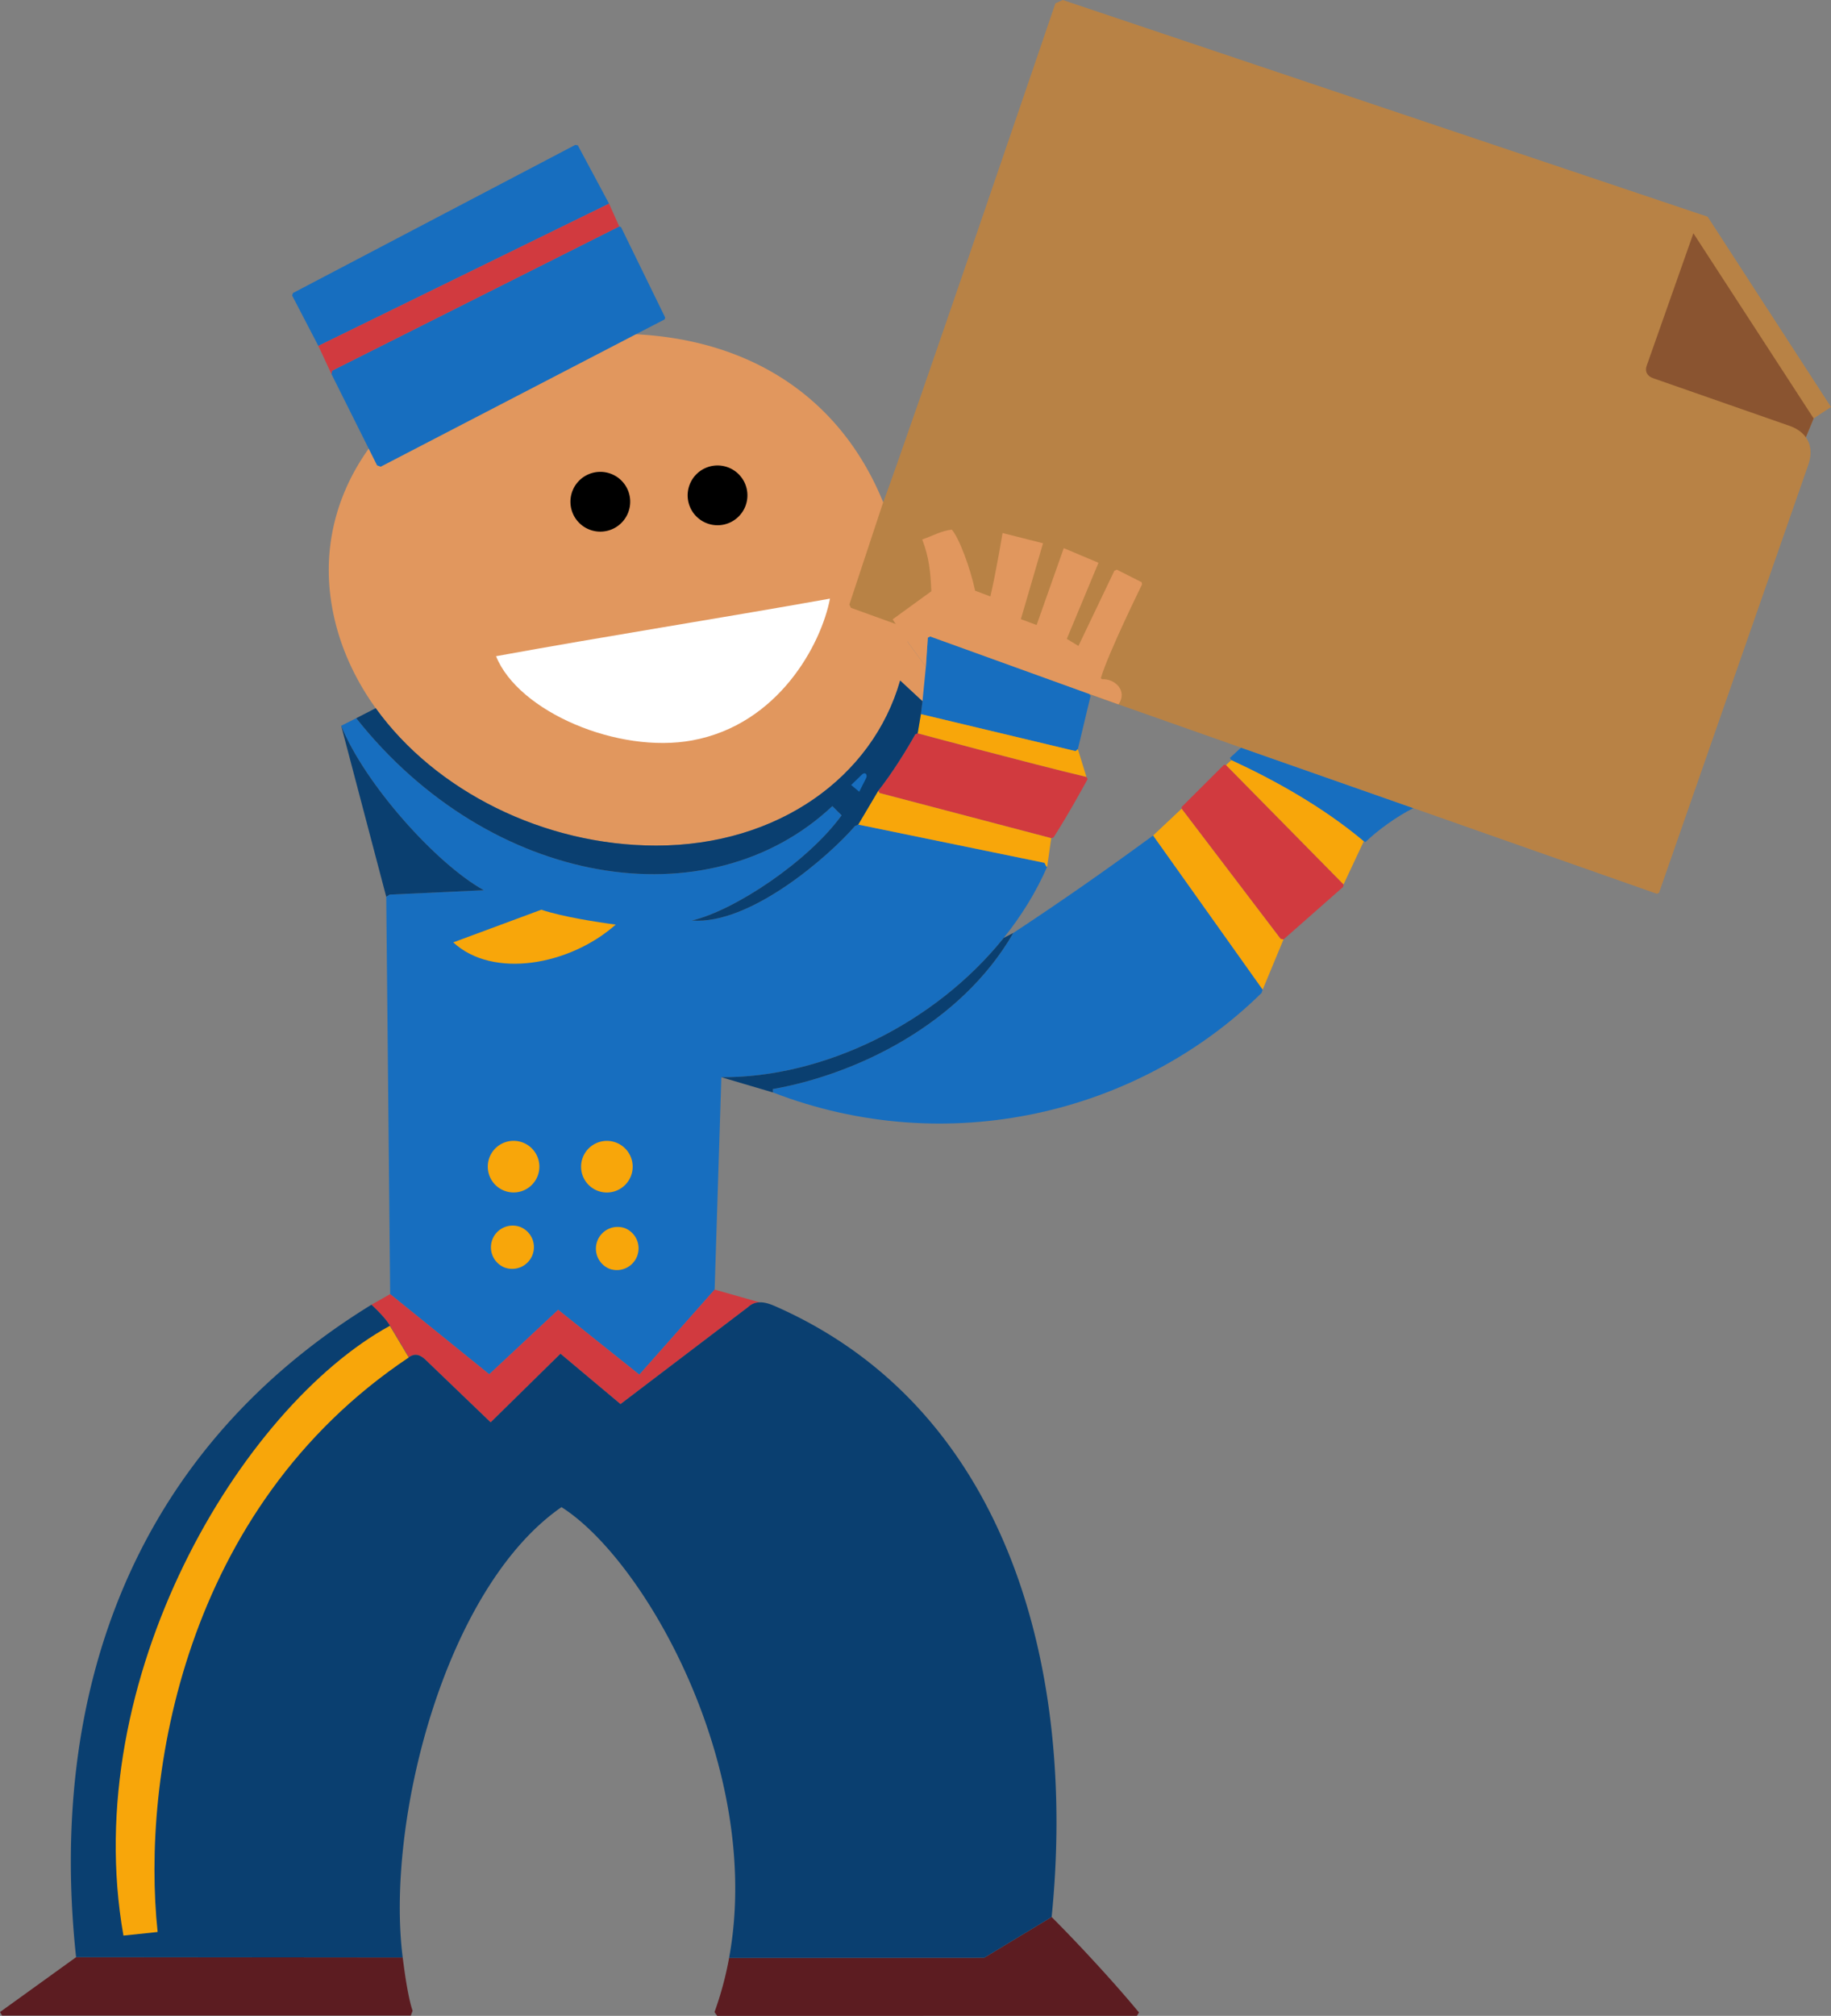 <svg width="457.609" height="503.703" viewBox="0 0 343.207 377.777" xmlns="http://www.w3.org/2000/svg"><rect x="0" y="0" width="343.207" height="377.777" fill="#808080" stroke="none"/><path style="fill:#e1975e;fill-opacity:1;fill-rule:nonzero;stroke:none" d="M222.23 464.738 218.762 460a42.74 42.74 0 0 0-.23-9.54c-4.192-30.87-24.833-48.128-54.364-48.128-32.945 0-57.102 23.008-53.504 49.508 1.016 7.504 4.008 14.496 8.445 20.652 11.164 15.5 31.485 25.75 52.567 25.75 22.84 0 40.582-12.86 45.73-30.933l4.188 3.89 2.574-3.867-1.938-2.594" transform="translate(-48.684 -339.781)"/><path style="fill:#176ebf;fill-opacity:1;fill-rule:nonzero;stroke:none" d="m120.04 427.242-.677-.25-8.535-17.082.094-.656 53.832-27.035.336.125 8.27 16.933-.102.364-5.442 2.812-47.777 24.79m161.274 52.647-2.09 1.919.265.43c8.07 3.71 17.227 8.804 24.825 15.202l.34.125c2.077-2.062 5.937-4.855 8.952-6.34l-32.293-11.335" transform="translate(-48.684 -339.781)"/><path style="fill:#b88245;fill-opacity:1;fill-rule:nonzero;stroke:none" d="M387.18 421.734c.941 1.313 1.168 3.04.484 5.067l-28.008 80.297-.406.18-45.645-16.051-32.293-11.336-22.972-8.102-5.48-1.96-44.688-16.145-.281-.618 6.246-18.878c4.77-12.747 32.37-93.774 32.37-93.774l1.388-.633 120.875 40.614 23.12 35.66-3.25 2.144-1.46 3.535" transform="translate(-48.684 -339.781)"/><path style="fill:#176ebf;fill-opacity:1;fill-rule:nonzero;stroke:none" d="m252.86 469.828.242.379-2.383 9.969-.422.367-29-6.934.297-2.41.636-6.46.368-5.466.453-.214 29.808 10.77m-95.871-102.817 5.856 10.93-54.489 26.66-4.918-9.454.172-.46 52.895-27.747.484.07" transform="translate(-48.684 -339.781)"/><path style="fill:#d13a3f;fill-opacity:1;fill-rule:nonzero;stroke:none" d="m162.844 377.941-54.489 26.66 2.473 5.31.094-.657 53.832-27.035-1.91-4.278" transform="translate(-48.684 -339.781)"/><path style="fill:#fff;fill-opacity:1;fill-rule:nonzero;stroke:none" d="M178.496 478.52c-13.945 2.601-32.652-5.36-36.832-15.766 20.715-3.781 41.746-7.059 62.594-10.79-1.649 8.583-9.649 23.552-25.762 26.556" transform="translate(-48.684 -339.781)"/><path style="fill:#d13a3f;fill-opacity:1;fill-rule:nonzero;stroke:none" d="m289.266 515.836-.54-.106-18.558-24.398.004-.312 7.934-7.915.386.047 22.032 22.371-.079.465-11.18 9.848" transform="translate(-48.684 -339.781)"/><path style="fill:#f8a60a;fill-opacity:1;fill-rule:nonzero;stroke:none" d="m300.523 505.523-22.03-22.37.995-.915c8.07 3.711 17.227 8.805 24.824 15.203l-3.789 8.082" transform="translate(-48.684 -339.781)"/><path style="fill:#d13a3f;fill-opacity:1;fill-rule:nonzero;stroke:none" d="M252.563 485.766s-3.692 6.789-6.407 10.96l-.43.126-32.19-8.461-.24-.407c2.536-3.18 5.438-7.859 6.934-10.57l.461-.21s20.91 5.62 31.641 8.175l.23.387" transform="translate(-48.684 -339.781)"/><path style="fill:#f8a60a;fill-opacity:1;fill-rule:nonzero;stroke:none" d="M252.332 485.379c-10.73-2.555-31.64-8.176-31.64-8.176l.605-3.594 29 6.934.422-.367 1.613 5.203" transform="translate(-48.684 -339.781)"/><path style="fill:#176ebf;fill-opacity:1;fill-rule:nonzero;stroke:none" d="m285.363 525.234-.215.637c-23.105 22.719-58.984 31.219-91.562 18.645l-.04-.645c15.388-2.7 35.13-11.98 45.079-29.258 8.89-5.847 17.48-11.86 26.203-18.258l20.535 28.88" transform="translate(-48.684 -339.781)"/><path style="fill:#f8a60a;fill-opacity:1;fill-rule:nonzero;stroke:none" d="m264.828 496.355 20.535 28.88 3.903-9.4-.54-.105-18.558-24.398-5.34 5.023" transform="translate(-48.684 -339.781)"/><path style="fill:#176ebf;fill-opacity:1;fill-rule:nonzero;stroke:none" d="M244.96 502.234c-2.097 4.778-4.866 9.239-8.144 13.32-12.925 16.079-33.796 26.204-52.921 26.102l-1.258 39.797-14.114 15.938-15.21-12.149-12.922 12.078-18.57-15.02-.739-74.46.637-.41 17.656-.817c-8.938-4.945-22.348-19.957-26.738-30.824l2.824-1.418c25.07 31.649 66.012 38.32 89.238 16.477l1.735 1.726c-6.262 8.664-20.114 17.867-28.082 19.719 11.02.855 25.828-12.184 30.585-17.707l.618-.281 34.922 7.172s.367.87.484.757" transform="translate(-48.684 -339.781)"/><path style="fill:#0a3f70;fill-opacity:1;fill-rule:nonzero;stroke:none" d="m121.082 507.84.637-.41 17.656-.817c-8.938-4.945-22.348-19.957-26.738-30.824l8.445 32.05" transform="translate(-48.684 -339.781)"/><path style="fill:#f8a60a;fill-opacity:1;fill-rule:nonzero;stroke:none" d="m209.555 494.305 34.922 7.172s.367.87.484.757l.766-5.382-32.192-8.461-.238-.407-3.742 6.32" transform="translate(-48.684 -339.781)"/><path style="fill:#0a3f70;fill-opacity:1;fill-rule:nonzero;stroke:none" d="m119.11 472.492-3.65 1.88c25.071 31.648 66.013 38.32 89.24 16.476l1.734 1.726c-6.262 8.664-20.114 17.867-28.082 19.719 11.02.855 25.828-12.184 30.586-17.707l.617-.281 3.742-6.32c2.535-3.18 5.437-7.86 6.933-10.57l.461-.212.606-3.594.297-2.41-4.188-3.89c-5.148 18.074-22.89 30.933-45.73 30.933-21.082 0-41.403-10.25-52.567-25.75" transform="translate(-48.684 -339.781)"/><path style="fill:#176ebf;fill-opacity:1;fill-rule:nonzero;stroke:none" d="m210.996 485.672-1.258 2.488-1.508-1.27 2.004-1.94c.688-.637 1.133.077.762.722" transform="translate(-48.684 -339.781)"/><path style="fill:#0a3f70;fill-opacity:1;fill-rule:nonzero;stroke:none" d="M183.895 541.656c19.125.102 39.996-10.023 52.921-26.101l1.809-.942c-9.95 17.278-29.691 26.559-45.078 29.258l.039.645-9.691-2.86" transform="translate(-48.684 -339.781)"/><path style="fill:#f8a60a;fill-opacity:1;fill-rule:nonzero;stroke:none" d="m133.645 516.383 16.511-6.121c3.864 1.316 10.645 2.367 13.95 2.785-8.633 7.66-23.043 10.215-30.461 3.336" transform="translate(-48.684 -339.781)"/><path style="fill:#5c1c21;fill-opacity:1;fill-rule:nonzero;stroke:none" d="m233.168 706.668-47.82.031a62.869 62.869 0 0 1-2.739 10.156l.508.704 78.672-.016.387-.625c-4.57-5.527-11.004-12.496-16.371-17.887l-12.637 7.637m-170.223-.102-14.261 10.278.379.656h76.624l.336-.898c-.828-2.407-1.464-6.875-1.855-9.98l-61.223-.056" transform="translate(-48.684 -339.781)"/><path style="fill:#d13a3f;fill-opacity:1;fill-rule:nonzero;stroke:none" d="m188.918 584.727-23.922 18.187-11.254-9.437-13.09 12.859-12.328-11.84c-1.008-.863-1.863-1.129-3.015-.36l-3.543-5.937c-.989-1.676-3.461-3.91-3.461-3.91l3.515-1.988 18.57 15.02 12.922-12.079 15.211 12.149 14.114-15.938 8.425 2.387a3.204 3.204 0 0 0-2.144.887" transform="translate(-48.684 -339.781)"/><path style="fill:#000;fill-opacity:1;fill-rule:nonzero;stroke:none" d="M159.246 439.055a5.6 5.6 0 0 0 7.207-3.285 5.595 5.595 0 0 0-3.281-7.208 5.601 5.601 0 0 0-3.926 10.493m21.973-1.2a5.595 5.595 0 0 0 7.207-3.28 5.598 5.598 0 0 0-3.281-7.208 5.598 5.598 0 0 0-7.208 3.281 5.595 5.595 0 0 0 3.282 7.207" transform="translate(-48.684 -339.781)"/><path style="fill:#f8a60a;fill-opacity:1;fill-rule:nonzero;stroke:none" d="M143.258 562.941a4.83 4.83 0 0 0 6.222-2.836 4.836 4.836 0 1 0-6.223 2.836m17.485.009a4.836 4.836 0 0 0 6.227-2.837 4.832 4.832 0 0 0-2.836-6.222 4.832 4.832 0 0 0-6.223 2.836 4.833 4.833 0 0 0 2.832 6.222m-17.48 14.364a4.077 4.077 0 0 0 5.242-2.387 4.071 4.071 0 0 0-2.387-5.242 4.074 4.074 0 0 0-2.855 7.629m19.698.257a4.074 4.074 0 0 0 2.856-7.629 4.074 4.074 0 0 0-2.855 7.63" transform="translate(-48.684 -339.781)"/><path style="fill:#e1975e;fill-opacity:1;fill-rule:nonzero;stroke:none" d="m252.86 469.828-29.81-10.77-.452.215-.368 5.465-3.468-4.738-2.762-4.152 7.254-5.262c-.145-3.516-.414-6.375-1.707-9.703 2.125-.746 3.523-1.606 5.539-1.852 1.355 1.508 3.476 7.176 4.375 11.453l2.863 1.07c1.051-4.449 2.281-11.882 2.281-11.882l7.586 1.918-4.152 14.219 2.95 1.101 5.09-14.406 6.507 2.742-5.938 14.262 2.18 1.324 6.734-14.086.461-.21 4.657 2.355.066.422s-6.387 12.972-7.715 17.55l.203.203c2.457-.136 4.852 2.2 3.106 4.723l-5.48-1.96" transform="translate(-48.684 -339.781)"/><path style="fill:#8a5430;fill-opacity:1;fill-rule:nonzero;stroke:none" d="m388.64 418.2-22.542-34.704-8.79 24.926c-.3.937.079 1.848 1.286 2.25l25.722 8.984c1.247.477 2.223 1.18 2.864 2.078l1.46-3.535" transform="translate(-48.684 -339.781)"/><path style="fill:#0a3f70;fill-opacity:1;fill-rule:nonzero;stroke:none" d="M121.766 588.2c-.989-1.677-3.461-3.91-3.461-3.91-45.364 27.897-60.582 73.706-55.36 122.276l61.223.055c-3.211-25.328 7.816-69.191 29.762-84.402 15.812 10.027 37.867 49.3 31.418 84.48l47.82-.031 12.637-7.637c4.597-45.43-7.617-94.972-51.72-114.418-.956-.425-2.003-.804-3.022-.773a3.204 3.204 0 0 0-2.145.887l-23.922 18.187-11.254-9.437-13.09 12.859-12.328-11.84c-1.008-.863-1.863-1.129-3.015-.36l-3.543-5.937" transform="translate(-48.684 -339.781)"/><path style="fill:#f8a60a;fill-opacity:1;fill-rule:nonzero;stroke:none" d="M121.762 588.234c-27.89 15.293-58.442 66.13-49.938 114.282l6.406-.676c-3.054-28.82 4.704-79.344 47.075-107.668l-3.543-5.938" transform="translate(-48.684 -339.781)"/></svg>
